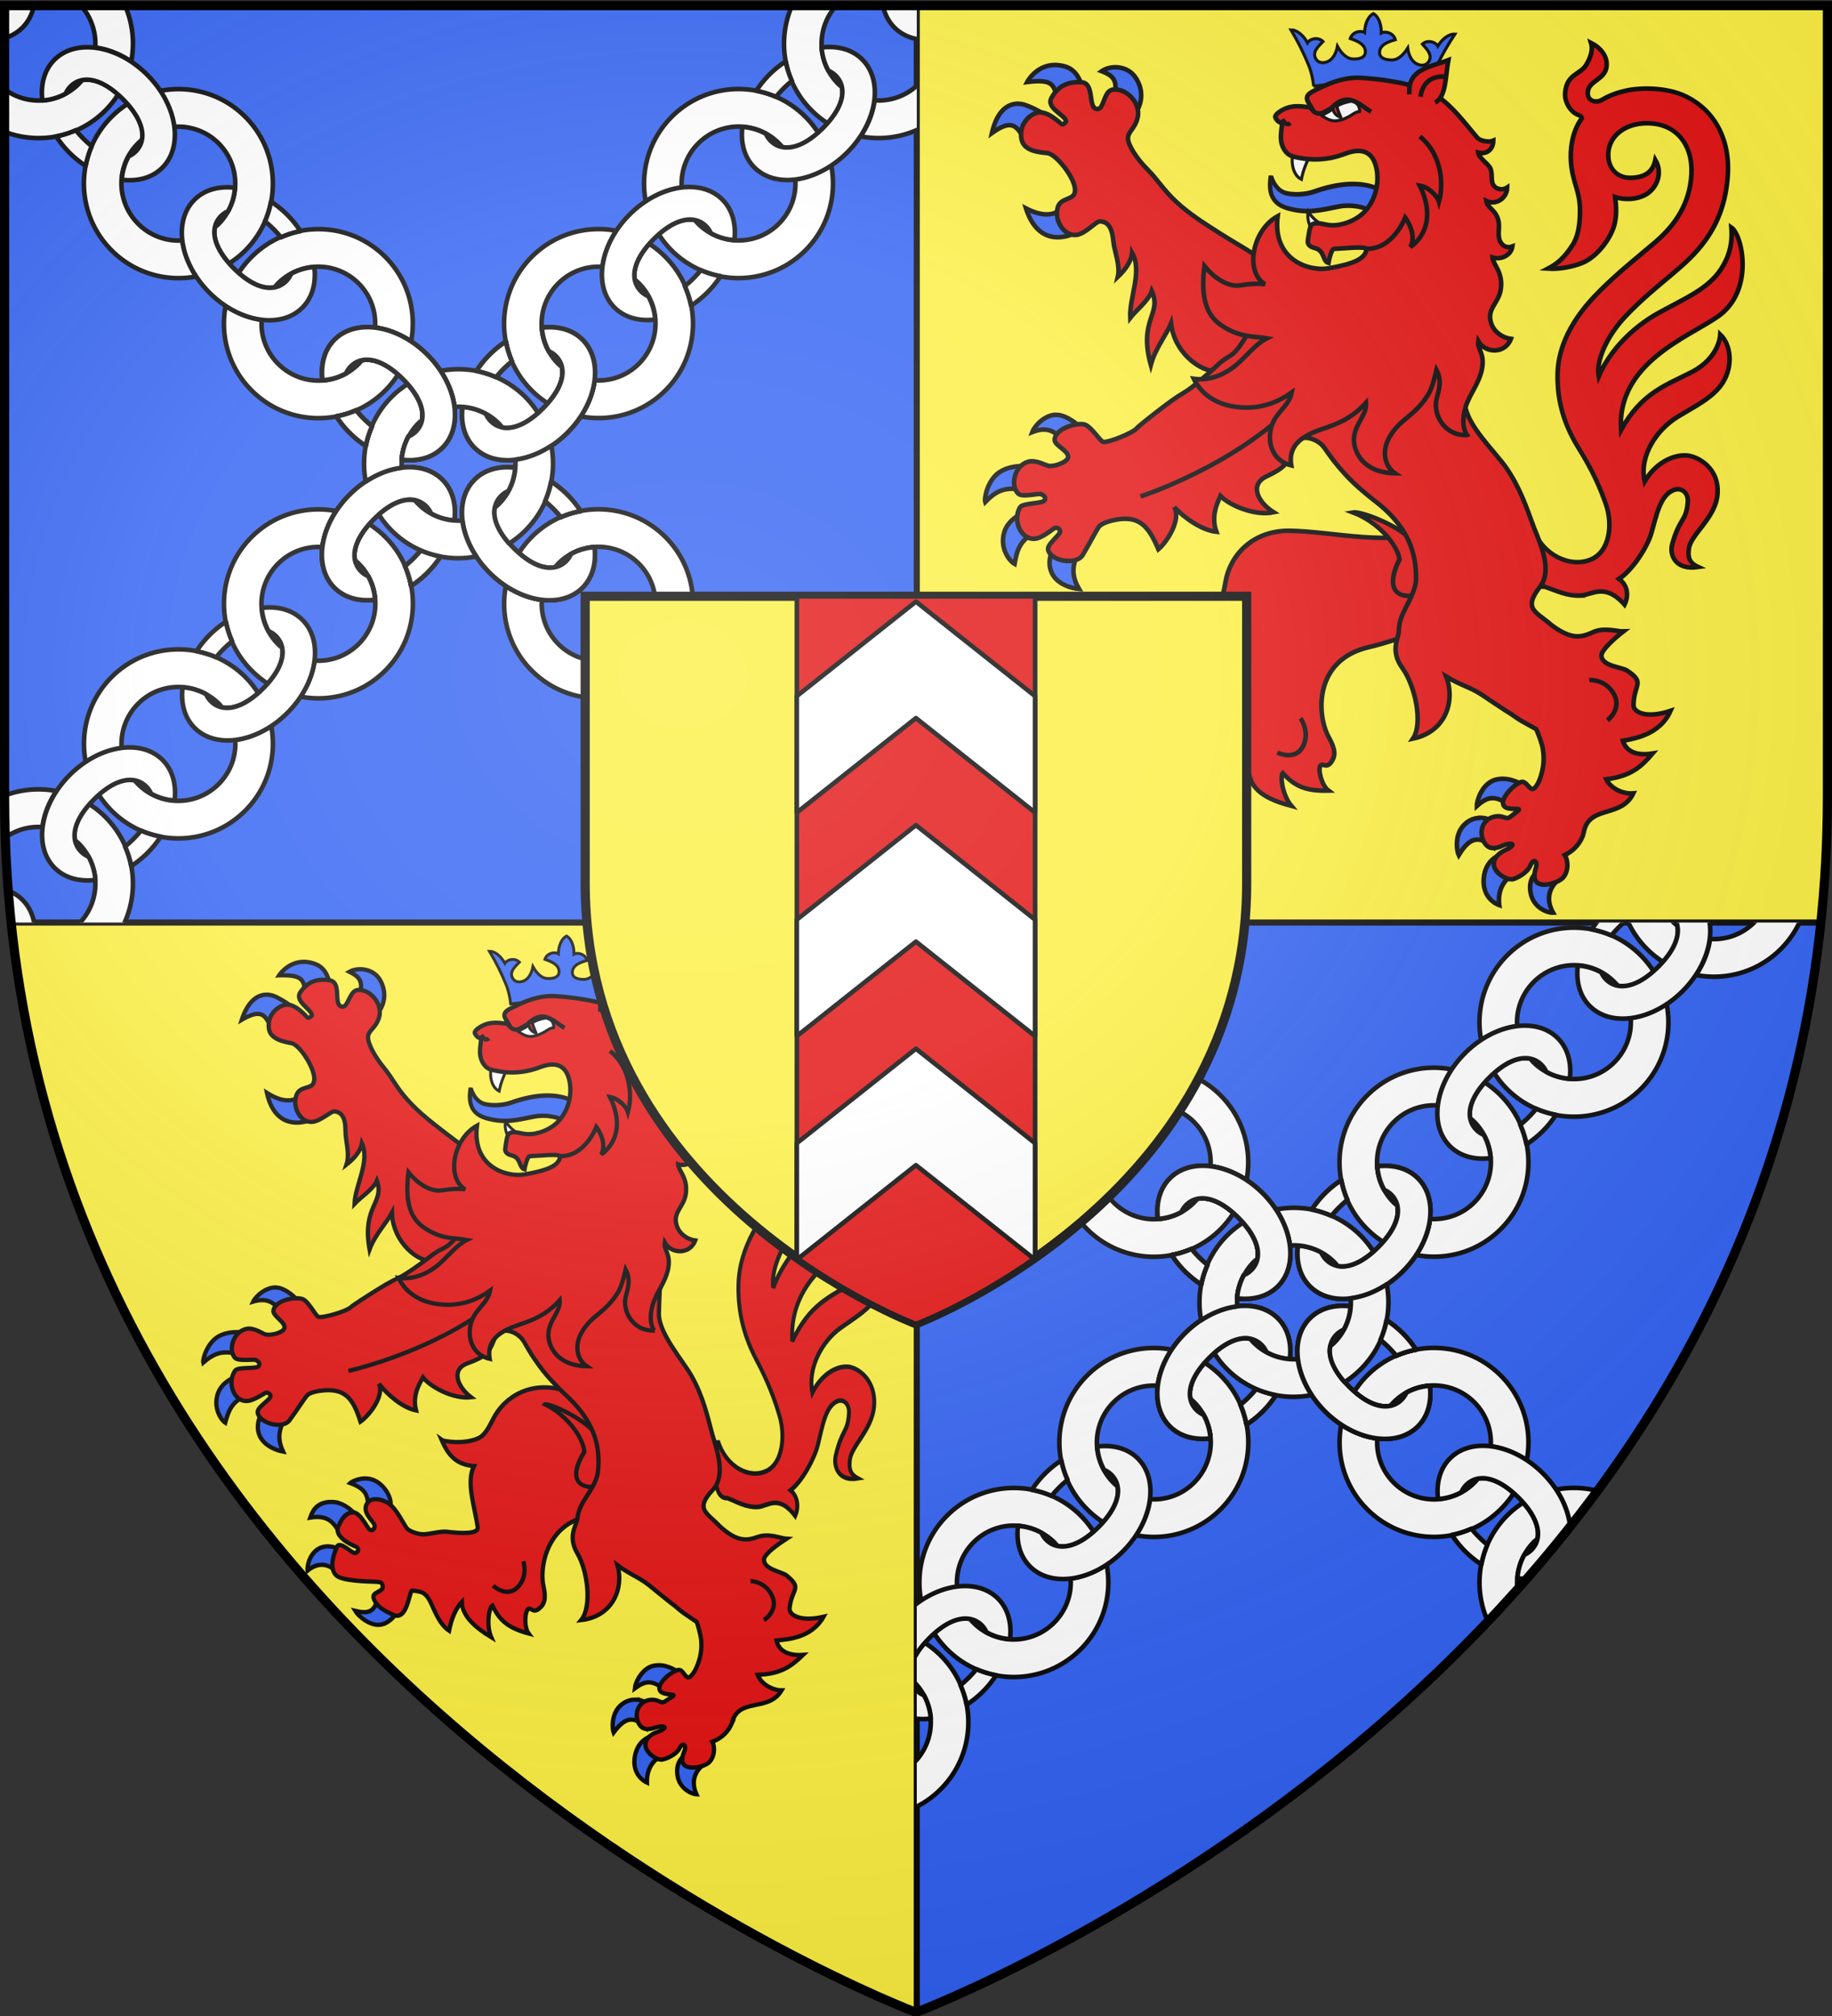 <svg xmlns="http://www.w3.org/2000/svg" xmlns:xlink="http://www.w3.org/1999/xlink" width="600" height="660" style="enable-background:new" version="1.0"><rect width="100%" height="100%" fill="#333333" stroke="none"/><defs><radialGradient xlink:href="#a" id="j" cx="222.275" cy="227.229" r="300" fx="222.275" fy="227.229" gradientTransform="matrix(2.007 0 0 1.696 -222.494 -164.35)" gradientUnits="userSpaceOnUse"/><linearGradient id="a"><stop offset="0" style="stop-color:#fff;stop-opacity:.314"/><stop offset=".288" style="stop-color:#fff;stop-opacity:.251"/><stop offset=".72" style="stop-color:#6b6b6b;stop-opacity:.125"/><stop offset="1" style="stop-color:#000;stop-opacity:.125"/></linearGradient><clipPath id="g" clipPathUnits="userSpaceOnUse"><use xlink:href="#b" width="100%" height="100%"/></clipPath></defs><g transform="matrix(-1 0 0 1 600 0)"><path d="M299.75 658.838S1.25 546.402 1.25 260.657V1.838h597v258.819c0 285.745-298.5 398.181-298.5 398.181z" style="color:#000;display:inline;overflow:visible;visibility:visible;opacity:1;vector-effect:none;fill:#fcef3c;fill-opacity:1;fill-rule:nonzero;stroke:#000;stroke-width:1.5;stroke-linecap:butt;stroke-linejoin:miter;stroke-miterlimit:4;stroke-dasharray:none;stroke-dashoffset:0;stroke-opacity:1;marker:none;enable-background:accumulate"/><path id="b" d="M299.75 1.838v300.18h296.346a395.508 395.508 0 0 0 2.154-41.362V1.838Zm0 300.18H3.404c26.82 255.286 296.346 356.82 296.346 356.82Z" style="opacity:1;vector-effect:none;fill:#2b5df2;fill-opacity:1;fill-rule:evenodd;stroke:#000;stroke-width:2;stroke-linecap:butt;stroke-linejoin:miter;stroke-miterlimit:4;stroke-dasharray:none;stroke-dashoffset:0;stroke-opacity:1;marker:none"/><g style="display:inline;stroke:#000;stroke-width:1.061;stroke-miterlimit:4;stroke-dasharray:none;stroke-opacity:1" transform="matrix(-.526 .017 -.011 .524 322.477 -8.97)"><path id="c" d="M448.513 374.676c7.256-.54 15.252-8.852 27.419 4.759 2.694-5.328 2.57-12.084-3.095-15.96 8.564-5.783 17.924-20.308 20.644-28.93 3.544-11.237 5.906-24.314 14.76-27.815 4.698-1.858 8.996 1.369 8.48 7.14-1.121 12.53-5.381 9.978-10.29 27-1.842 6.392 1.348 16.224 15.983 13.563-6.119-2.666-6.37-6.437-5.603-11.457 1.33-8.714 16.565-19.359 18.422-33.664 2.183-16.827-11.304-23.935-18.058-24.366-9.044-.577-20.2 5.507-27.099 17.093-3.195-16.448 8.66-32.926 21.319-41.03 10.607-6.791 22.62-12.823 28.637-22.309 6.784-10.695 5.725-23.846-.89-30.13-.47 6.283-5.052 16.956-18.278 24.12-16.055 8.695-31.512 13.884-44.81 37.624-1.86-41.65 43.019-59.347 61.787-72.861 23.295-16.774 16.489-51.48 9.61-56.027.287 5.84.346 14.993-6.812 26.052-8.28 12.791-22.431 18.924-39.558 28.83-17.033 9.852-31.315 25.176-38.26 41-1.618-10.478 6.453-25.988 16.449-36.989 10.353-11.394 22.651-21.486 29.652-27.57 13.944-12.115 34.241-28.918 37.022-64.425 1.96-24.972-10.038-42.03-27.201-48.76-10.066-3.947-24.935-4.11-35.229-1.473-5.164 1.323-10.326 3.269-15.196 6.329-3.43 2.154-9.251 1.082-8.545-4.877.833-7.024 10.794-7.859 12.018-16.097 1.01-6.797-4.003-12.074-9.37-14.592 1.274 4.102-.293 8.96-3.232 13.85-3.831 6.372-12.212 5.975-13.54 17.843-.66 5.935 3.136 12.481 8.678 13.959.653.385 1.743 1.244 1.26 1.909-6.323 8.68-7.66 19.937-7.192 27.7.782 12.963 5.164 17.4 4.982 29.434-.056 3.751-.278 14.57-4.913 21.844-5.713 8.968-10.523 12.603-15.856 15.541 7.436.23 15.43-1.76 21.046-4.11 10.378-4.344 19.372-17.405 21.28-25.934 1.27-5.679 1.114-10.945.478-16.06 5.007 1.552 13.781 1.515 20.004-2.768 6.39-4.399 10.062-13.577 5.582-21.336-1.761 8.065-7.15 11.143-15.16 11.718-7.62.548-13.613-4.036-14.111-12.323-.736-12.214 9.806-21.468 24.056-22.095 18.877-.83 28.852 12.763 27.487 31.011-1.369 18.292-10.638 32.02-23.583 43.296-11.12 9.688-22.808 19.127-34.414 30.838-9.051 9.134-26.909 28.455-27.992 53.348-.802 18.447 4.237 33.181 12.32 46.343 8.082 13.162 12.805 24.192 16.159 34.491 4.032 12.38 1.685 29.525-10.479 34.703-12.599 5.362-29.418-1.612-35.114-17.8-2.381 12.04-5.798 36.894 6.287 35.58 7.256 2.293 13.77 5.456 22.06 4.84z" style="color:#000;display:inline;overflow:visible;visibility:visible;fill:#e20909;fill-opacity:1;fill-rule:evenodd;stroke:#000;stroke-width:2.858;stroke-linecap:butt;stroke-linejoin:miter;stroke-miterlimit:4;stroke-dasharray:none;stroke-dashoffset:0;stroke-opacity:1;marker:none;enable-background:accumulate"/><g id="d" style="display:inline;stroke:#000;stroke-width:1.061;stroke-miterlimit:4;stroke-dasharray:none;stroke-opacity:1;enable-background:new"><path d="M160.795 437.49c-7.228.26-12.48 5.83-13.102 6.905 13.26.447 13.785 5.677 17.166 14.903 5.135-3.858 9.666-7.168 12.626-8.962.3-2.163-2.774-8.42-10.225-11.591-2.278-.97-4.442-1.327-6.465-1.254zm-16.614 22.014c-1.475.02-2.981.212-4.504.666-11.146 3.322-11.154 11.798-11.368 14.625 12.395-6.39 16.786-.538 23.777 5.159l6.28-15.7c-2.16-1.466-7.795-4.832-14.186-4.75zm14.702 30.432s-9.635-3.703-16.816.592c-7.743 4.63-7.36 14.928-5.977 18.425 6.697-9.774 15.17-8.207 21.437-3.915zm26.847 18.972c1.748 12.474-3.243 14.639-11.878 15.453 2.873 2.603 12.584 6.781 19.143 3.13 7.205-4.01 9.245-15.293 8.542-15.555z" style="color:#000;display:inline;overflow:visible;visibility:visible;fill:#2b5df2;fill-opacity:1;fill-rule:evenodd;stroke:#000;stroke-width:2.858;stroke-linecap:butt;stroke-linejoin:miter;stroke-miterlimit:4;stroke-dasharray:none;stroke-dashoffset:0;stroke-opacity:1;marker:none;enable-background:accumulate"/><path d="M267.893 340.02c-22.683.717-37.047 16.382-40.293 33.45-1.393 7.325-2.672 12.349-6.12 15.325-8.456 7.3-21.854 9.218-23.09 8.789 7.797 9.305 14.8 12.28 25.5 9.616-2.455 11.841 8.034 26.097 13.36 37.97 1.8 4.01-7.703 7.18-19.094 9.502-3.707.755-11.045 5.558-14.615 6.666-3.697 1.148-9.243.966-11.349-.29-2.176-1.297-9.949-10.048-15.95-11.848-5.585-1.675-12.644-.386-14.043 4.256-2.23 7.406 7.426 10.03 8.67 12.584 1.202 2.47-.992 4.547-2.792 3.552-2.136-1.18-8.948-8.731-13.28-7.22-3.265 1.139-5.994 4.148-6.972 12.27-.83 6.885 10.306 8.622 14.527 8.811 3.436.154 2.92 3.59.833 4.308-2.245.77-11.876-4.783-12.523-.115-.647 4.668-1.575 14.826 4.47 18.187 4.752 2.643 22.935-3.247 25.016-3.838 2.478-.703 4.9-1.508 5.687-.788 5.35 4.89-5.84 7.056-2.157 11.637 3.914 4.869 9.706 5.143 15.039 5.857 10.956 1.467 5.797-19.28 8.23-19.486 5.26-.9 7.33-1.772 11.49 1.521s10.302 13.69 19.15 16.17c-.615-8.081.17-15.392 3.005-20.926 2.907 9.203 13.962 13.456 25.223 16.057-5.533-6.47-6.84-18.49-4.99-20.39 7.275 8.089 14.212 10.896 28.277 10.041-4.123-2.987-6.08-12.028-5.105-14.62 1.496-3.976 4.427 2.77 8.355-5.337 2.476-5.11-1.236-11.056-2.761-14.142-6.999-14.155-7.435-47.436 26.372-56.382 18.387-4.865 46.257-16.434 48.711-19.535 19.56-24.716 2.353-44.518-7.257-55.89-25.143 12.738-60.906 3.722-89.524 4.237z" style="color:#000;display:inline;overflow:visible;visibility:visible;fill:#e20909;fill-opacity:1;fill-rule:evenodd;stroke:#000;stroke-width:2.858;stroke-linecap:butt;stroke-linejoin:miter;stroke-miterlimit:4;stroke-dasharray:none;stroke-dashoffset:0;stroke-opacity:1;marker:none;enable-background:accumulate"/><path d="M272.61 457.033s5.944 8.367 1.123 17.537c-5.028 9.562-16.034 4.397-16.034 4.397" style="color:#000;display:inline;overflow:visible;visibility:visible;fill:none;fill-opacity:1;fill-rule:evenodd;stroke:#000;stroke-width:2.858;stroke-linecap:butt;stroke-linejoin:miter;stroke-miterlimit:4;stroke-dasharray:none;stroke-dashoffset:0;stroke-opacity:1;marker:none;enable-background:accumulate"/></g><g id="e"><g style="display:inline;fill:#fcef3c;fill-opacity:1;stroke:#000;stroke-width:4.969;stroke-miterlimit:4;stroke-dasharray:none;stroke-opacity:1"><path d="M100.406 63.094c-10.113.192-15.591 8.078-17.031 10.937 17.972-2.722 16.41 2.56 19.719 13.25l15.594-6.531c-1.413-5.619-3.889-14.74-12.188-16.906-2.196-.574-4.22-.786-6.094-.75zm37.906.437c-3.399-.067-6.729.908-9.125 2.657 7.045 2.513 10.928 5.505 7.407 17.156l13.344 8.875c3.327-4.026 6.823-13.231.125-22.719-2.868-4.06-7.38-5.883-11.75-5.969zM78.626 87.563c-6.039-.182-13.277 3.703-16.25 18.468 15.721-11.87 15.784-.426 23.656 7.219l10.625-18.094s-6.036-4.281-14.094-6.906a14.195 14.195 0 0 0-3.937-.688zm32.656 58.562c-6.582 10.649-15.364 11.329-26.812 5.844 7.307 21.353 23.867 21.132 38.875 9.187z" style="color:#000;display:inline;overflow:visible;visibility:visible;fill:#2b5df2;fill-opacity:1;fill-rule:evenodd;stroke:#000;stroke-width:2.826;stroke-linecap:butt;stroke-linejoin:miter;stroke-miterlimit:4;stroke-dasharray:none;stroke-dashoffset:0;stroke-opacity:1;marker:none;enable-background:accumulate" transform="matrix(1.009 -.007 -.045 1.014 29.831 -9.698)"/><path d="M98.5 125.347c.89 5.23 4.911 12.557 3.96 18.978 3.502-3.895 6.617-8.712 6.65-13.638 6.556 9.629.393 24.305 1.84 35.248 2.624-4.048 9.278-10.236 10.466-15.437 6.781 12.013-6.142 15.906 2.694 40.027 1.654-9.103 7.091-16.961 9.135-23.276 3.324 16.801 20.525 26.677 29.477 23.122 23.28 25.743 47.76 12.996 44.11-16.766 0 0-23.472-42.408-28.926-45.789-5.922-3.67-13.333-6.817-21.86-11.334-9.624-5.098-17.514-9.178-25.143-15.167-7.628-5.989-11.522-11.601-16.543-15.833-7.07-5.959-12-12.812-12.411-16.148-.503-4.08 3.373-5.5 4.316-12.122 1.121-7.88-7.503-15.531-14.804-13.781-4.163.998-3.978 8.88-6.126 10.644-.506.416-1.138.597-1.983.423-4.426-.914-1.888-13.77-8.914-13.7-7.025.071-12.42 2.648-15.64 9.806-2.587 5.755 8.237 8.658 8.896 11.861.147.718-1.292 1.894-2.032 1.936-.488.027-8.665-7.47-14.39-5.031-4.46 1.901-8.996 7.68-6.822 15.007 1.879 6.337 10.449 6.104 14.582 6.209 4.9.125 16.888 13.112 16.519 19.431.14 5.058-7.504 3.684-8.61 9.587-1.417 7.57 5.05 15.399 11.486 13.883 4.816-1.133 9.536-7.907 11.737-8.295 5.372-.466 7.351 4.35 8.337 10.155z" style="color:#000;display:inline;overflow:visible;visibility:visible;fill:#e20909;fill-opacity:1;fill-rule:evenodd;stroke:#000;stroke-width:2.484;stroke-linecap:butt;stroke-linejoin:miter;stroke-miterlimit:4;stroke-dasharray:none;stroke-dashoffset:0;stroke-opacity:1;marker:none;enable-background:accumulate" transform="matrix(1.143 .057 -.116 1.152 64.178 12.602)"/></g><path d="M308.007 327.282c14.669 5.104 26.93 18.453 28.355 28.284-8.857 17.326-3.39 24.77 8.822 22.34 9.966-1.978 10.141-9.945 7.708-19.053-2.17-8.126-5.612-13.552-13.057-19.175-9.722-7.342-27.568-13.282-31.828-12.396z" style="color:#000;display:inline;overflow:visible;visibility:visible;fill:#e20909;fill-opacity:1;fill-rule:evenodd;stroke:#000;stroke-width:2.858;stroke-linecap:butt;stroke-linejoin:miter;stroke-miterlimit:4;stroke-dasharray:none;stroke-dashoffset:0;stroke-opacity:1;marker:none;enable-background:accumulate"/><path d="M395.466 491.002c-1.014.17-2.02.427-3.038.817-7.417 2.84-11.064 12.71-11.098 16.44 6.712-6.1 11.603-7.39 20.57-.79 2.105-3.413 5.287-8.16 8.485-12.954-1.16-1.048-7.819-4.704-14.919-3.512zm-13.493 24.733c-2.26.316-4.763 1.236-7.156 3.115-8.922 7.004-6.197 19.137-5.495 20.586 7.165-11.687 12.865-12.685 21.259-6.063l-.717-16.16c-.995-.89-4.124-2.005-7.891-1.478zm13.441 22.612s-9.504 2.998-10.742 15.043c-1.237 12.033 7.143 15.81 9.312 16.504-.907-8.898 2.492-17.095 12.744-21.424zm23.407 9.193c-2.09 2.109-6.535 5.492-5.137 14.061 1.505 9.217 10.177 12.149 13.743 11.86-4.433-8.055-2.158-15.077 2.997-20.082z" style="color:#000;display:inline;overflow:visible;visibility:visible;fill:#2b5df2;fill-opacity:1;fill-rule:evenodd;stroke:#000;stroke-width:2.858;stroke-linecap:butt;stroke-linejoin:miter;stroke-miterlimit:4;stroke-dasharray:none;stroke-dashoffset:0;stroke-opacity:1;marker:none;enable-background:accumulate"/><g style="display:inline;fill:#fcef3c;fill-opacity:1;stroke:#000;stroke-width:4.969;stroke-miterlimit:4;stroke-dasharray:none;stroke-opacity:1"><path d="M105.906 278.781c-6.828.233-12.953 7.036-14.312 11.031 7.304-3.113 12.389-1.876 16.781 2.5l10.75-7.968s-5.955-4.946-11.844-5.531c-.46-.046-.92-.047-1.375-.032zm-19.75 32.125c-3.715.113-9.544.882-14.219 4.156-7.326 5.133-9.126 16.421-8.343 18.657 7.147-7.807 12.64-10.204 26.312-7.688L89.844 311s-1.459-.161-3.688-.094zm4.125 27.344s-11.843 4.113-14.5 13.656c-2.833 10.18 3.805 17.977 6.813 19.469 1.14-7.101 2.444-17.269 16.25-20.406zm17.938 18.844c-2.023 4.172-5.753 10.447-3.188 17.781 3.125 8.934 14.492 10.798 17.688 10.938-5.743-9.26-4.154-15.86.062-25.063z" style="color:#000;display:inline;overflow:visible;visibility:visible;fill:#2b5df2;fill-opacity:1;fill-rule:evenodd;stroke:#000;stroke-width:2.826;stroke-linecap:butt;stroke-linejoin:miter;stroke-miterlimit:4;stroke-dasharray:none;stroke-dashoffset:0;stroke-opacity:1;marker:none;enable-background:accumulate" transform="matrix(1.009 -.007 -.045 1.014 29.831 -9.698)"/><g style="fill:#fcef3c;fill-opacity:1;stroke:#000;stroke-width:4.969;stroke-miterlimit:4;stroke-dasharray:none"><g style="fill:#fcef3c;fill-opacity:1;stroke:#000;stroke-width:4.969;stroke-miterlimit:4;stroke-dasharray:none"><path d="M31.398 277.742c11.304 11.673 21.293-5.467 34.784 1.848-4.532 2.707-8.387 8.97-7.374 14.811 12.04-6.632 19.527-5.63 28.547-3.512-4.938 2.494-11.575 7.446-8.961 15.085 5.948-2.9 18.305-9.17 30.462-2.147-12.98 4.132-16.761 11.084-14.45 14.236 6.832 9.317 12.484 5.73 8.244 17.282-1.191 3.246-9.841 10.03-6.41 14.797 1.82 2.528 12.275 3.369 17.238 3.523-2.337 1.542-6.942 8.023-13.494 9.36-6.553 1.336-12.027 3.241-16.017 16.545-2.373 10.668-7.76 16.048 7.653 20.39 10.167 3.268 13.262 17.481 15.85 27.842 3.062 10.833 6.552 21.49 6.897 34.916.265 10.312-3.806 31.234 2.21 40.916 7.788 12.554 16.823 25.432 22.07 31.09 14.38 15.505 17.44 18.212 5.346 35.383-7.15 10.152-33.982 42.667-62.198 36.76-14.416-3.019-22.578 3.832-38.113-2.906-15.535-6.738-12.958-2.87-23.071-4.118-10.114-1.248-18.74-1.65-21.275-1.512-5.071.276-6.61.714-15.614.531-9.004-.182-17.178-.527-18.931-.904-3.507-.754-16.81 2.718-18.923 4.66-1.304 1.199-.264 11.135-2.889 13.912-3.29 3.481-14.21 7.326-17.84 2.565-1.944-2.55 3.23-10.084.012-12.188-2.191-1.431-9.104.608-11.13 2.94-1.158 1.334-3.473 6.592-7.414 8.107-7.363 2.832-15.719-4.694-14.593-10.818.572-3.113 9.369-6.212 9.994-7.633.708-1.61 1.086-2.746-.586-3.656-1.814-.988-10.46 5.926-13.02 4.783-8.71-3.892-10.193-17.409-.989-19.46 3.092-.69 6.586-.611 8.99-.613 2.133-.002 2.504-2.22 2.088-3.088-.948-1.976-10.362-1.353-11.424-4.623-2.042-6.29 7.792-15.482 13.508-13.152 4.436 1.808 14.27 6.596 15.821 7.088.776.245 2.247.992 8.02-1.235 14.169-5.879 14.371-14.06 11.323-27.446 6.34.459 19.665 5.743 20.405 13.41 1.028-8.002 4.634-18.892 10.62-24.29 2.626 9.09 10.397 12.695 13.227 14.403 1.013-7.31 8.86-20.026 18.11-24.146-3.745 9.326-2.002 19.973 8.353 17.993 10.356-1.98 13.846-1.316 20.589 4.222 6.743 5.54 14.05-3.055 13.902-10.328-.15-7.272-.099-10.036.604-17.272.757-7.785 3.019-16.548 4.63-22.097 1.821-6.27 3.128-12.637 2.916-20.298-.273-9.814-3.549-18.758-10.34-27.589-7.342-7.928-17.596-8.218-23.793-16.788-2.668-3.094-10.07-5.757-10.092-17.18-.022-11.424-8.313-30.793-17.903-34.24 16.739-7.55 30.739 2.992 34.416 16.59 3.516-8.485 7.034-12.069 9.757-19.206 1.031-2.704 5.53-15.297 6.825-18.113 2.206-6.585 1.995-5.524 6.084-14.355-.005-1.216-2.14-8.442-3.016-10.137-.254-.49-1.996-4.556-5.7-8.35-3.277-3.356-7.85-6.65-10.934-6.896-3.173-.252-.823 5.996-3.841 6.943-3.993 1.251-14.287-.422-15.105-4.475-.796-3.942 8.43-7.029 4.383-7.157l-5.174-.165c-3.181-.1-2.279 3.662-7.937 5.542-6.953 2.31-12.76-4.76-11.447-10.874.863-4.021 6.734-4.77 6.734-4.77 6.155-1.55 7.03-4.495-.836-2.738 0 0-7.661 1.557-9.548-4.184-1.287-3.917 1.767-10.315 4.734-11.253 3.938-1.244 9.174-1.028 11.413.43 4.198 2.735 4.838-.53 1.7-2.812-1.782-1.296-5.223-4.252-3.702-7.424 1.853-3.865 9.82-6.283 13.221-5.248 5.21 1.585 7.469 7.23 7.406 9.206 6.687-1.176 11.595.847 14.998 3.287z" style="color:#000;display:inline;overflow:visible;visibility:visible;fill:#e20909;fill-opacity:1;fill-rule:evenodd;stroke:#000;stroke-width:2.484;stroke-linecap:butt;stroke-linejoin:miter;stroke-miterlimit:4;stroke-dasharray:none;stroke-dashoffset:0;stroke-opacity:1;marker:none;enable-background:accumulate" transform="matrix(.942 -.709 -.657 -.911 600.303 798.882)"/></g><path d="M-55.235 566.944s52.327-17.338 100.136-8.39" style="color:#000;display:inline;overflow:visible;visibility:visible;fill:none;fill-opacity:1;fill-rule:evenodd;stroke:#000;stroke-width:2.484;stroke-linecap:butt;stroke-linejoin:miter;stroke-miterlimit:4;stroke-dasharray:none;stroke-dashoffset:0;stroke-opacity:1;marker:none;enable-background:accumulate" transform="matrix(.942 -.709 -.657 -.911 600.303 798.882)"/></g></g><path d="M453 427.335s9.79-1.158 14.983 7.916c5.415 9.461-4.212 16.87-4.212 16.87" style="color:#000;display:inline;overflow:visible;visibility:visible;fill:none;fill-opacity:1;fill-rule:evenodd;stroke:#000;stroke-width:2.858;stroke-linecap:butt;stroke-linejoin:miter;stroke-miterlimit:4;stroke-dasharray:none;stroke-dashoffset:0;stroke-opacity:1;marker:none;enable-background:accumulate"/></g><g id="f" style="display:inline;fill:#fcef3c;fill-opacity:1;stroke:#000;stroke-width:5.344;stroke-miterlimit:4;stroke-dasharray:none;stroke-opacity:1"><g style="display:inline;fill:#fcef3c;fill-opacity:1;stroke:#000;stroke-width:5.344;stroke-miterlimit:4;stroke-dasharray:none;stroke-opacity:1;enable-background:new"><path d="M265.228 81.47c23.181-3.964 46.363-4.015 69.545 0 .286-3.66 1.544-8.598 3.305-12.637 3.072-7.046 7.021-14.45 11.05-20.77-3.073-.13-7.111 2.383-10.079 7.441-1.187-2.261-6.106-3.961-9.266-.95 2.667 2.903 6.62 6.47 3.964 10.538-1.902 2.913-5.463 2.41-7.856.945-2.146-1.315-4.132-4.351-4.834-8.85-2.928 4.979-6.273 7.273-9.288 7.349-5.035.127-7.526-1.557-7.528-4.324-.002-4.858 5.505-6.682 9.266-7.863-1.23-4.188-6.34-5.175-8.5-3.81-.04-5.864-2.281-10.06-5.007-11.484-2.725 1.424-4.966 5.62-5.007 11.484-2.158-1.365-7.268-.378-8.5 3.81 3.762 1.181 9.269 3.005 9.266 7.863 0 2.767-2.493 4.451-7.528 4.324-3.015-.076-6.36-2.37-9.287-7.348-.702 4.498-2.688 7.534-4.835 8.849-2.392 1.465-5.954 1.968-7.855-.945-2.656-4.068 1.296-7.635 3.964-10.538-3.16-3.011-8.08-1.311-9.266.95-2.968-5.058-7.006-7.571-10.078-7.442 4.027 6.32 7.977 13.725 11.049 20.771 1.76 4.039 3.019 8.977 3.305 12.637z" style="color:#000;display:inline;overflow:visible;visibility:visible;fill:#2b5df2;fill-opacity:1;fill-rule:evenodd;stroke:#000;stroke-width:1.829;stroke-linecap:butt;stroke-linejoin:miter;stroke-miterlimit:4;stroke-dasharray:none;stroke-dashoffset:0;stroke-opacity:1;marker:none;enable-background:accumulate" transform="matrix(1.039 -.007 -.047 1.045 17.253 -21.624)"/></g><g style="stroke-width:5.344"><path d="M318.739 150.264c-7.935.24-15.587.484-22.243-1.63-6.2-1.967-14.929-.94-21.614 2.343-10.754 5.283-17.632 9.154-29.36 9.38-9.876.192-13.66-5.132-13.47-15.962 2.918 5.468 6.721 7.444 10.064 7.462 4.301.022 11.657-2.007 17.094-5.605 28.15-18.624 48.983-15.294 59.529 4.012z" style="color:#000;display:inline;overflow:visible;visibility:visible;fill:#2b5df2;fill-opacity:1;fill-rule:evenodd;stroke:#000;stroke-width:2.743;stroke-linecap:butt;stroke-linejoin:miter;stroke-miterlimit:4;stroke-dasharray:none;stroke-dashoffset:0;stroke-opacity:1;marker:none;enable-background:accumulate" transform="matrix(1.002 .254 -.178 1.038 54.442 -90.209)"/></g><g style="stroke-width:5.344"><path d="M246.656 96.875c-1.239 3.215-.772 13.107 5.625 16.094.861-5.645 3.43-12.223 5.375-15.594zm10.513 36.5c-.717 3.475.378 7.847 2.031 10.5l7.563-1.937c-3.93-2.029-7.455-5.091-9.594-8.562z" style="display:inline;fill:#fff;fill-opacity:1;fill-rule:evenodd;stroke:#000;stroke-width:1.952;stroke-linecap:butt;stroke-linejoin:miter;stroke-miterlimit:4;stroke-dasharray:none;stroke-opacity:1" transform="matrix(.973 -.007 -.044 .979 39.68 11.272)"/></g><path d="M371.219 274.34c-3.636-3.976-4.203-10.728-3.32-16.502 1.203-7.872 5.738-14.84 6.234-23.448.57-10.069-4.71-11.674-4.675-16.6 5.175 6.621 16.993 5.382 19.13-4.265-5.332.06-10.578-2.686-13.008-7.317-4.374-8.338 2.634-12.523 2.54-21.234-.111-10.275-6.742-13.746-7.774-17.946 5.235.762 10.879-2.972 10.8-8.34-2.505 1.39-5.332 1.12-7.454-1.548-2.544-3.2-1.642-8.062-2.9-11.771-2.335-6.888-7.878-6.93-9.245-11.232 5.68 1.862 12.118-3.05 11.212-9.836-1.761 1.567-4.27 2.124-6.576 1.134-4.147-1.78-2.819-6.614-4.865-10.543-1.482-2.847-8.06-5.385-8.899-8.613 4.748.544 8.684-2.795 7.908-8.41-2.214 1.42-7.709 1.475-9.808-.357-9.826-8.571-16.926-15.822-27.794-21.249-8.81-4.4-29.954-5.083-46.031-3.604-11.85 1.09-21.047 7.688-27.686 12.48-5.787 4.177-1.37 6.836.73 9.66-5.467.159-10.192-.061-14.966 2.688-2.755 1.587-6.194 4.655-5.633 6.254.324.925 2.882 3.701 4.49 2.297.448 3.71.034 5.92.73 9.734.914 5.016 4.502 9.19 8.763 9.608 11.3 1.11 21.194-.986 30.629-6.34 12.774-7.252 18.22-.227 20.568 7.889 2.367 8.182 1.2 18.946-5.323 26.565-3.386 3.955-10.034 8.363-17.039 9.116-3.931.423-7.999-.944-11.192 1.08-1.628 1.031-1.204 6.844-1.249 10.068-.035 2.517 2.058 3.576 4.761 3.811 6.268.545 5.666 7.092 9.424 7.546-.01-1.686.578-8.558 2.055-8.827 5.94-1.083 19.39-4.875 19.311-2.556-.201 5.833-6.26 9.603-20.59 14.521-11.118 3.816-34.253.54-35.038-26.138-13.703 10.442-14.692 35.721-1.382 41.42-4.464.073-9.251 1.142-14.416 2.82-7.673 2.493-17.035-2.612-23.064-8.072.508 19 5.474 29.039 15.826 33.717 12.302 5.559 19.883 3.088 27.683 3.296-5.888 4.221-9.57 10.883-14.596 17.13-5.647 7.017-14.415 13.28-25.062 13.483 5.74 8.329 14.999 12.568 25.517 12.758 14.193.258 25.136-5.254 33.685-13.617-.29 9.113-8.97 13.616-9.142 24.604-.154 9.818 5.461 17.782 15.427 18.614-4.941-14.958 9.83-21.537 18.452-26.1 8.16-4.32 15.022-9.716 20.171-17.78 2.274 8.938-8.882 17.051-1.372 29.564 5.05 8.414 14.83 11.01 24.854 9.564-7.047-3.396-9.854-12.094-6.563-20.683 4.725-12.334 12.605-14.084 19.026-28.555 1.704-3.84 2.405-9.897 2.834-15.656 4.4 5.827 3.176 11.872 2.671 17.108-.948 9.837 8.487 21.431 21.23 18.61z" style="color:#000;display:inline;overflow:visible;visibility:visible;fill:#e20909;fill-opacity:1;fill-rule:evenodd;stroke:#000;stroke-width:2.743;stroke-linecap:butt;stroke-linejoin:miter;stroke-miterlimit:4;stroke-dasharray:none;stroke-dashoffset:0;stroke-opacity:1;marker:none;enable-background:accumulate" transform="matrix(1.025 .125 -.178 1.038 48.344 -54.597)"/><g style="stroke-width:5.344"><path d="M306.522 78.102c-3.74-14.827 10-18.072 19.944-23.831-.27 9.856 2.078 22.369-4.06 26.268" style="color:#000;display:inline;overflow:visible;visibility:visible;fill:#e20909;fill-opacity:1;fill-rule:evenodd;stroke:#000;stroke-width:2.743;stroke-linecap:butt;stroke-linejoin:miter;stroke-miterlimit:4;stroke-dasharray:none;stroke-dashoffset:0;stroke-opacity:1;marker:none;enable-background:accumulate" transform="matrix(1.025 .125 -.178 1.038 48.344 -54.597)"/><path d="M256.202 98.498c4.757 2.207 7.544 2.918 11.438 1.158 6.362-2.648 7.923-6.706 11.02-6.816-.57-2.616-1.401-5.083-5.802-5.504-4.056 1.355-6.289 2.727-8.06 4.19-.496.41 1.45 3.578 3.096 6.241-1.103.11-4.537-.971-5.319-4.213-1.576 1.508-3.29 3.134-6.373 4.944z" style="fill:#fff;fill-opacity:1;fill-rule:evenodd;stroke:#000;stroke-width:1.829;stroke-linecap:round;stroke-linejoin:round;stroke-miterlimit:4;stroke-dasharray:none;stroke-opacity:1" transform="matrix(1.025 .125 -.178 1.038 48.344 -54.597)"/><path d="M249.217 95.037c5.395 5.645 8.527.882 12.155-1.6 8.627-12.055 16.206-4.782 24.005-1.571M294.319 173.363c16.335-1.448 20.751-21.993 20.751-21.993s8.782 8.443 5.742 16.887c8.106-7.768 11.146-21.278 0-37.152 5.404 0 11.483 4.728 12.834 7.768 1.543-12.91-4.052-29.384-17.225-36.814" style="color:#000;display:inline;overflow:visible;visibility:visible;fill:none;stroke:#000;stroke-width:2.743;stroke-linecap:butt;stroke-linejoin:miter;stroke-miterlimit:4;stroke-dasharray:none;stroke-dashoffset:0;stroke-opacity:1;marker:none;enable-background:accumulate" transform="matrix(1.025 .125 -.178 1.038 48.344 -54.597)"/><path d="M239.29 76.032s1.761 4.164 4.644 1.761" style="color:#000;display:inline;overflow:visible;visibility:visible;fill:none;stroke:#000;stroke-width:2.928;stroke-linecap:butt;stroke-linejoin:miter;stroke-miterlimit:4;stroke-dasharray:none;stroke-dashoffset:0;stroke-opacity:1;marker:none;enable-background:accumulate" transform="matrix(.974 -.031 -.02 .979 38.027 16.478)"/><path d="M326.804 64.384s-13.697-.557-13.522 14.14" style="color:#000;display:inline;overflow:visible;visibility:visible;fill:none;stroke:#000;stroke-width:2.743;stroke-linecap:butt;stroke-linejoin:miter;stroke-miterlimit:4;stroke-dasharray:none;stroke-dashoffset:0;stroke-opacity:1;marker:none;enable-background:accumulate" transform="matrix(1.025 .125 -.178 1.038 48.344 -54.597)"/></g></g></g><g style="stroke-width:1.068" transform="matrix(.936 0 0 .936 15.52 23.334)"><use xlink:href="#c" width="100%" height="100%" style="display:inline;stroke:#000;stroke-width:1.152;stroke-miterlimit:4;stroke-dasharray:none;stroke-opacity:1;enable-background:new" transform="matrix(-.477 .018 -.01 .56 577.012 284.268)"/><use xlink:href="#d" width="100%" height="100%" style="display:inline;stroke:#000;stroke-width:1.134;stroke-miterlimit:4;stroke-dasharray:none;stroke-opacity:1;enable-background:new" transform="matrix(-.499 .168 .142 .504 512.471 245.009)"/><use xlink:href="#e" width="100%" height="100%" style="display:inline;stroke:#000;stroke-width:1.134;stroke-miterlimit:4;stroke-dasharray:none;stroke-opacity:1;enable-background:new" transform="matrix(-.522 .066 .038 .522 582.066 275.103)"/><use xlink:href="#f" width="100%" height="100%" style="display:inline;stroke:#000;stroke-width:1.134;stroke-miterlimit:4;stroke-dasharray:none;stroke-opacity:1;enable-background:new" transform="matrix(-.526 .017 -.011 .524 598.477 289.03)"/></g><g clip-path="url(#g)"><g id="i" style="stroke-width:1.577;enable-background:new" transform="matrix(-.634 0 0 .634 1068.66 -103.498)"><g style="stroke-width:1.577" transform="translate(339.897)"><use xlink:href="#h" width="100%" height="100%" style="stroke-width:1.577" transform="rotate(-180 806.105 402.7)"/><use xlink:href="#h" width="100%" height="100%" style="stroke-width:1.577" transform="rotate(90 806.11 232.775)"/></g><use xlink:href="#h" width="100%" height="100%" style="stroke-width:1.577" transform="rotate(-90 976.03 402.705)"/><path d="M1010.564 368.225c-4.47-4.47-9.602-7.86-15.068-10.24-.024.03-.06.055-.083.084-3.272-1.415-6.66-2.54-10.115-3.205.022-.032.062-.052.084-.084a49.017 49.017 0 0 0-18.648 0c3.988 6.03 6.484 12.443 7.243 18.564a29.393 29.393 0 0 1 22.893 8.575c.634.634 1.184 1.323 1.748 1.998 4.998.983 11.384-1.15 18.522-7.45-1.868-2.914-4.028-5.694-6.576-8.242zm13.444 25.182c-6.042 4.005-12.468 6.44-18.606 7.2.6 8.212-2.207 16.61-8.49 22.894-.663.662-1.375 1.245-2.082 1.831-1.002 5.002 1.097 11.41 7.409 18.564a49.029 49.029 0 0 0 8.366-6.701c4.435-4.435 7.867-9.489 10.24-14.901-.044-.037-.081-.089-.125-.125a48.691 48.691 0 0 0 3.122-10.198c.048.032.077.092.124.125 1.209-6.171 1.243-12.515.042-18.69zm-74.214-31.842c-2.914 1.865-5.695 4.03-8.242 6.576a48.676 48.676 0 0 0-10.281 15.11c.03.024.054.059.083.083-1.061 2.454-1.959 4.97-2.622 7.534-.17.659-.278 1.333-.416 1.998-.041.197-.129.385-.167.583a49.251 49.251 0 0 0 0 18.48c6.058-4.004 12.504-6.422 18.648-7.159a30.02 30.02 0 0 1 0-4.162c-.028-.002-.056.004-.083 0 .038-.548.138-1.078.208-1.624.027-.221.05-.445.083-.666.141-.931.351-1.83.583-2.747.217-.862.453-1.737.749-2.58.063-.184.141-.36.208-.541.34-.91.693-1.828 1.124-2.706.018-.032.066-.051.083-.083.177-.358.308-.731.5-1.083.041-.015.084-.024.124-.041 1.301-2.38 2.896-4.645 4.912-6.66.606-.606 1.271-1.123 1.915-1.665 1.035-5.014-1.063-11.457-7.41-18.647zm28.262 70.469c-8.17.54-16.525-2.29-22.768-8.533a29.491 29.491 0 0 1-1.748-1.915c-5.007-1.043-11.424 1.043-18.606 7.367 1.873 2.935 4.056 5.721 6.618 8.283a48.547 48.547 0 0 0 17.565 11.239 46.71 46.71 0 0 0 2.498.832 50.47 50.47 0 0 0 5.203 1.29c-.011.017-.031.026-.042.042 6.093 1.174 12.346 1.121 18.44-.042-3.992-6.037-6.414-12.438-7.16-18.564z" style="fill:#fff;fill-opacity:1;stroke:#000;stroke-width:2.366;stroke-linecap:round;stroke-linejoin:round;stroke-miterlimit:4;stroke-dasharray:none"/><g id="h" style="stroke-width:1.577"><path d="M721.308 78.92c-19.06-19.06-49.995-19.016-69.053.042s-19.02 49.91.041 68.97c11.892 11.892 28.382 16.376 43.747 13.444-3.997-6.045-6.46-12.472-7.201-18.605a29.35 29.35 0 0 1-22.81-8.575c-11.492-11.492-11.574-30.05-.083-41.54 11.49-11.49 30.131-11.492 41.623 0 9.516 9.516 11.113 23.887 4.87 35.089-1.296 2.326-2.894 4.559-4.87 6.535-.606.605-1.271 1.123-1.914 1.664-1.071 5.015 1.019 11.48 7.367 18.69 2.933-1.872 5.721-4.057 8.283-6.619a48.764 48.764 0 0 0 11.238-17.565 49.152 49.152 0 0 0 2.123-7.7c.016.01.026.03.042.041 2.977-15.402-1.49-31.958-13.403-43.87z" style="fill:#fff;fill-opacity:1;stroke:#000;stroke-width:2.366;stroke-linecap:round;stroke-linejoin:round;stroke-miterlimit:4;stroke-dasharray:none"/><path d="M695.07 121.784c-11.095 11.095-7.64 32.57 7.741 47.95 15.382 15.382 36.898 18.879 47.992 7.784 5.26-5.259 7.212-12.841 6.202-21.02a29.447 29.447 0 0 0-12.029 3.538 11.622 11.622 0 0 1-2.539 3.788c-5.634 5.634-15.5 4.896-27.014-6.618-11.513-11.514-12.251-21.38-6.618-27.014a11.735 11.735 0 0 1 3.622-2.455 29.23 29.23 0 0 0 3.58-12.154c-8.138-.977-15.696.96-20.937 6.201zm39.583.958a48.686 48.686 0 0 1-3.121 10.197 53.785 53.785 0 0 1 4.287 3.871 54.906 54.906 0 0 1 3.913 4.33c3.272-1.416 6.66-2.54 10.114-3.206-1.923-2.91-4.193-5.775-6.826-8.408-2.644-2.643-5.447-4.859-8.367-6.784z" style="fill:#fff;fill-opacity:1;stroke:#000;stroke-width:2.366;stroke-linecap:round;stroke-linejoin:round;stroke-miterlimit:4;stroke-dasharray:none"/><path d="M793.608 151.22c-11.913-11.913-28.441-16.352-43.83-13.36.022.03.062.05.084.082-3.454.666-6.843 1.79-10.115 3.205-.035-.043-.089-.081-.125-.124-5.451 2.376-10.569 5.824-15.026 10.28-2.56 2.561-4.787 5.312-6.66 8.242 7.112 6.289 13.488 8.435 18.481 7.492.586-.706 1.17-1.419 1.832-2.08 11.49-11.492 30.131-11.493 41.623 0 6.264 6.263 9.098 14.655 8.533 22.85 6.14.74 12.554 3.2 18.606 7.201 2.947-15.38-1.511-31.896-13.403-43.788zm6.66 60.77c-7.236-6.367-13.71-8.426-18.73-7.325-.543.643-1.06 1.309-1.666 1.914-11.49 11.491-30.048 11.41-41.54-.083-6.264-6.263-9.084-14.584-8.533-22.768-6.14-.75-12.556-3.2-18.605-7.2-2.946 15.35 1.51 31.812 13.402 43.704 11.913 11.913 28.451 16.398 43.83 13.444-.01-.015-.03-.025-.042-.041 1.741-.333 3.46-.73 5.162-1.249.85-.26 1.7-.566 2.539-.874a47.44 47.44 0 0 0 2.497-.999c.013.014.03.027.042.042 5.44-2.365 10.534-5.79 14.984-10.24a48.772 48.772 0 0 0 6.66-8.324zM865.88 223.542c-19.06-19.06-49.995-19.017-69.053.041s-19.019 49.91.042 68.97c11.891 11.892 28.381 16.376 43.746 13.445-3.997-6.046-6.459-12.473-7.2-18.606a29.35 29.35 0 0 1-22.81-8.574c-11.493-11.493-11.574-30.05-.084-41.54 11.491-11.491 30.132-11.493 41.624 0 9.516 9.515 11.112 23.886 4.87 35.088-1.297 2.326-2.894 4.559-4.87 6.535-.606.606-1.271 1.123-1.915 1.665-1.07 5.014 1.02 11.48 7.368 18.689 2.933-1.872 5.72-4.057 8.283-6.618a48.764 48.764 0 0 0 11.238-17.566 49.152 49.152 0 0 0 2.123-7.7c.016.01.026.031.041.042 2.977-15.402-1.49-31.959-13.402-43.871zM938.18 295.842c-11.912-11.913-28.44-16.353-43.829-13.362.021.032.062.052.083.084-3.454.666-6.842 1.79-10.114 3.205-.036-.043-.09-.082-.125-.125-5.452 2.376-10.57 5.824-15.026 10.28-2.561 2.562-4.787 5.312-6.66 8.242 7.112 6.29 13.487 8.436 18.481 7.493.585-.707 1.17-1.42 1.831-2.082 11.491-11.49 30.132-11.492 41.624 0 6.264 6.264 9.097 14.656 8.533 22.852 6.139.74 12.553 3.2 18.605 7.2 2.947-15.38-1.51-31.896-13.402-43.787zm6.66 60.77c-7.235-6.368-13.71-8.426-18.73-7.326-.542.644-1.06 1.309-1.665 1.915-11.49 11.49-30.048 11.409-41.54-.083-6.264-6.264-9.084-14.585-8.533-22.768-6.14-.75-12.556-3.2-18.606-7.201-2.945 15.35 1.511 31.813 13.403 43.704 11.913 11.913 28.45 16.399 43.83 13.445-.011-.016-.031-.026-.042-.042 1.74-.333 3.459-.73 5.161-1.248.851-.26 1.7-.567 2.54-.875a47.44 47.44 0 0 0 2.497-.999c.012.015.03.028.041.042 5.44-2.365 10.534-5.789 14.985-10.24a48.772 48.772 0 0 0 6.66-8.324z" style="fill:#fff;fill-opacity:1;stroke:#000;stroke-width:2.366;stroke-linecap:round;stroke-linejoin:round;stroke-miterlimit:4;stroke-dasharray:none"/><path d="M839.642 266.406c-11.095 11.094-7.64 32.569 7.742 47.95 15.381 15.381 36.897 18.878 47.992 7.784 5.259-5.26 7.211-12.842 6.202-21.02a29.447 29.447 0 0 0-12.03 3.538 11.622 11.622 0 0 1-2.538 3.787c-5.634 5.634-15.5 4.896-27.014-6.618-11.514-11.513-12.252-21.38-6.618-27.013a11.735 11.735 0 0 1 3.621-2.456 29.23 29.23 0 0 0 3.58-12.154c-8.138-.976-15.696.96-20.937 6.202zm39.584.957a48.686 48.686 0 0 1-3.122 10.198 53.785 53.785 0 0 1 4.288 3.87 54.906 54.906 0 0 1 3.912 4.33c3.272-1.415 6.66-2.54 10.115-3.205-1.923-2.91-4.194-5.775-6.827-8.408-2.643-2.644-5.446-4.86-8.366-6.785zM912.015 338.682c11.094-11.094 32.569-7.639 47.95 7.742 15.381 15.382 18.878 36.898 7.784 47.992-5.26 5.26-12.842 7.212-21.02 6.202a29.447 29.447 0 0 1 3.538-12.03 11.622 11.622 0 0 0 3.787-2.538c5.634-5.634 4.896-15.5-6.618-27.014-11.513-11.514-21.38-12.251-27.013-6.618a11.736 11.736 0 0 0-2.456 3.621 29.23 29.23 0 0 1-12.154 3.58c-.976-8.137.96-15.696 6.202-20.937zm.957 39.584a48.683 48.683 0 0 0 10.198-3.121 53.778 53.778 0 0 0 3.87 4.287 54.906 54.906 0 0 0 4.33 3.912c-1.415 3.273-2.54 6.66-3.205 10.115-2.91-1.923-5.775-4.193-8.408-6.826-2.644-2.644-4.86-5.447-6.785-8.367z" style="fill:#fff;fill-opacity:1;stroke:#000;stroke-width:2.366;stroke-linecap:round;stroke-linejoin:round;stroke-miterlimit:4;stroke-dasharray:none"/><path d="M912.015 338.682c11.094-11.094 32.569-7.639 47.95 7.742 15.381 15.382 18.878 36.898 7.784 47.992-5.26 5.26-12.842 7.212-21.02 6.202a29.447 29.447 0 0 1 3.538-12.03 11.622 11.622 0 0 0 3.787-2.538c5.634-5.634 4.896-15.5-6.618-27.014-11.513-11.514-21.38-12.251-27.013-6.618a11.736 11.736 0 0 0-2.456 3.621 29.23 29.23 0 0 1-12.154 3.58c-.976-8.137.96-15.696 6.202-20.937zm.957 39.584a48.683 48.683 0 0 0 10.198-3.121 53.778 53.778 0 0 0 3.87 4.287 54.906 54.906 0 0 0 4.33 3.912c-1.415 3.273-2.54 6.66-3.205 10.115-2.91-1.923-5.775-4.193-8.408-6.826-2.644-2.644-4.86-5.447-6.785-8.367z" style="fill:#fff;fill-opacity:1;stroke:#000;stroke-width:2.366;stroke-linecap:round;stroke-linejoin:round;stroke-miterlimit:4;stroke-dasharray:none"/><path d="M912.015 338.682c11.094-11.094 32.569-7.639 47.95 7.742 15.381 15.382 18.878 36.898 7.784 47.992-5.26 5.26-12.842 7.212-21.02 6.202a29.447 29.447 0 0 1 3.538-12.03 11.622 11.622 0 0 0 3.787-2.538c5.634-5.634 4.896-15.5-6.618-27.014-11.513-11.514-21.38-12.251-27.013-6.618a11.736 11.736 0 0 0-2.456 3.621 29.23 29.23 0 0 1-12.154 3.58c-.976-8.137.96-15.696 6.202-20.937zm.957 39.584a48.683 48.683 0 0 0 10.198-3.121 53.778 53.778 0 0 0 3.87 4.287 54.906 54.906 0 0 0 4.33 3.912c-1.415 3.273-2.54 6.66-3.205 10.115-2.91-1.923-5.775-4.193-8.408-6.826-2.644-2.644-4.86-5.447-6.785-8.367zM823.05 249.867c11.095-11.095 7.64-32.57-7.742-47.95-15.38-15.382-36.897-18.879-47.991-7.784-5.26 5.259-7.212 12.84-6.202 21.02a29.447 29.447 0 0 0 12.029-3.538 11.622 11.622 0 0 1 2.539-3.788c5.633-5.634 15.5-4.896 27.013 6.618 11.514 11.514 12.252 21.38 6.619 27.014a11.735 11.735 0 0 1-3.622 2.455 29.23 29.23 0 0 0-3.58 12.154c8.138.977 15.696-.96 20.937-6.201zm-39.584-.958a48.686 48.686 0 0 1 3.122-10.198 53.785 53.785 0 0 1-4.287-3.87 54.906 54.906 0 0 1-3.913-4.33c-3.272 1.416-6.66 2.54-10.114 3.206 1.923 2.909 4.193 5.775 6.826 8.408 2.644 2.643 5.446 4.858 8.366 6.784z" style="fill:#fff;fill-opacity:1;stroke:#000;stroke-width:2.366;stroke-linecap:round;stroke-linejoin:round;stroke-miterlimit:4;stroke-dasharray:none"/></g></g><use xlink:href="#i" width="100%" height="100%" transform="translate(-273.607 274.547)"/></g><g style="enable-background:new"><path d="M299.25 658.5s90.419-34.023 90.419-120.49v-78.317H208.83v78.318c0 86.466 90.419 120.49 90.419 120.49z" style="fill:#fcef3c;fill-opacity:1;stroke:#000;stroke-width:2.504;stroke-linecap:butt;stroke-linejoin:miter;stroke-miterlimit:4;stroke-dasharray:none;stroke-opacity:1" transform="matrix(-1.198 0 0 1.198 658.525 -355.504)"/><path d="M260.984 195.244v216.59C282.174 426.722 300 433.432 300 433.432s17.827-6.71 39.016-21.598v-216.59Z" style="color:#000;display:inline;overflow:visible;visibility:visible;opacity:1;vector-effect:none;fill:#e20909;fill-opacity:1;fill-rule:nonzero;stroke:#000;stroke-width:1.5;stroke-linecap:round;stroke-linejoin:round;stroke-miterlimit:4;stroke-dasharray:none;stroke-dashoffset:0;stroke-opacity:1;marker:none;marker-start:none;marker-mid:none;marker-end:none;paint-order:normal;enable-background:accumulate" transform="matrix(-1 0 0 1 600 0)"/><path d="m299.25 461.153-32.565 25.821v31.829l32.565-25.823 32.565 25.823v-31.829Zm0 61.086-32.565 25.823v31.826l32.565-25.82 32.565 25.82v-31.826zm0 61.088-32.565 25.82v31.829l32.565-25.823 32.565 25.823v-31.829z" style="color:#000;display:inline;overflow:visible;visibility:visible;opacity:1;vector-effect:none;fill:#fff;fill-opacity:1;fill-rule:nonzero;stroke:#000;stroke-width:1.252;stroke-linecap:round;stroke-linejoin:round;stroke-miterlimit:4;stroke-dasharray:none;stroke-dashoffset:0;stroke-opacity:1;marker:none;marker-start:none;marker-mid:none;marker-end:none;paint-order:normal;enable-background:accumulate" transform="matrix(-1.198 0 0 1.198 658.525 -355.504)"/></g></g><g style="enable-background:new"><path d="M300 658.5s298.5-112.32 298.5-397.772V2.177H1.5v258.551C1.5 546.18 300 658.5 300 658.5z" style="display:inline;opacity:.8;fill:url(#j);fill-opacity:1;fill-rule:evenodd;stroke:none;enable-background:new" transform="matrix(1 0 0 1.001 0 -.34)"/><path d="M300 658.5S1.5 546.18 1.5 260.728V2.176h597v258.552C598.5 546.18 300 658.5 300 658.5z" style="fill:none;stroke:#000;stroke-width:2.998;stroke-linecap:butt;stroke-linejoin:miter;stroke-miterlimit:4;stroke-dasharray:none;stroke-opacity:1" transform="matrix(1 0 0 1.001 0 -.34)"/></g></svg>